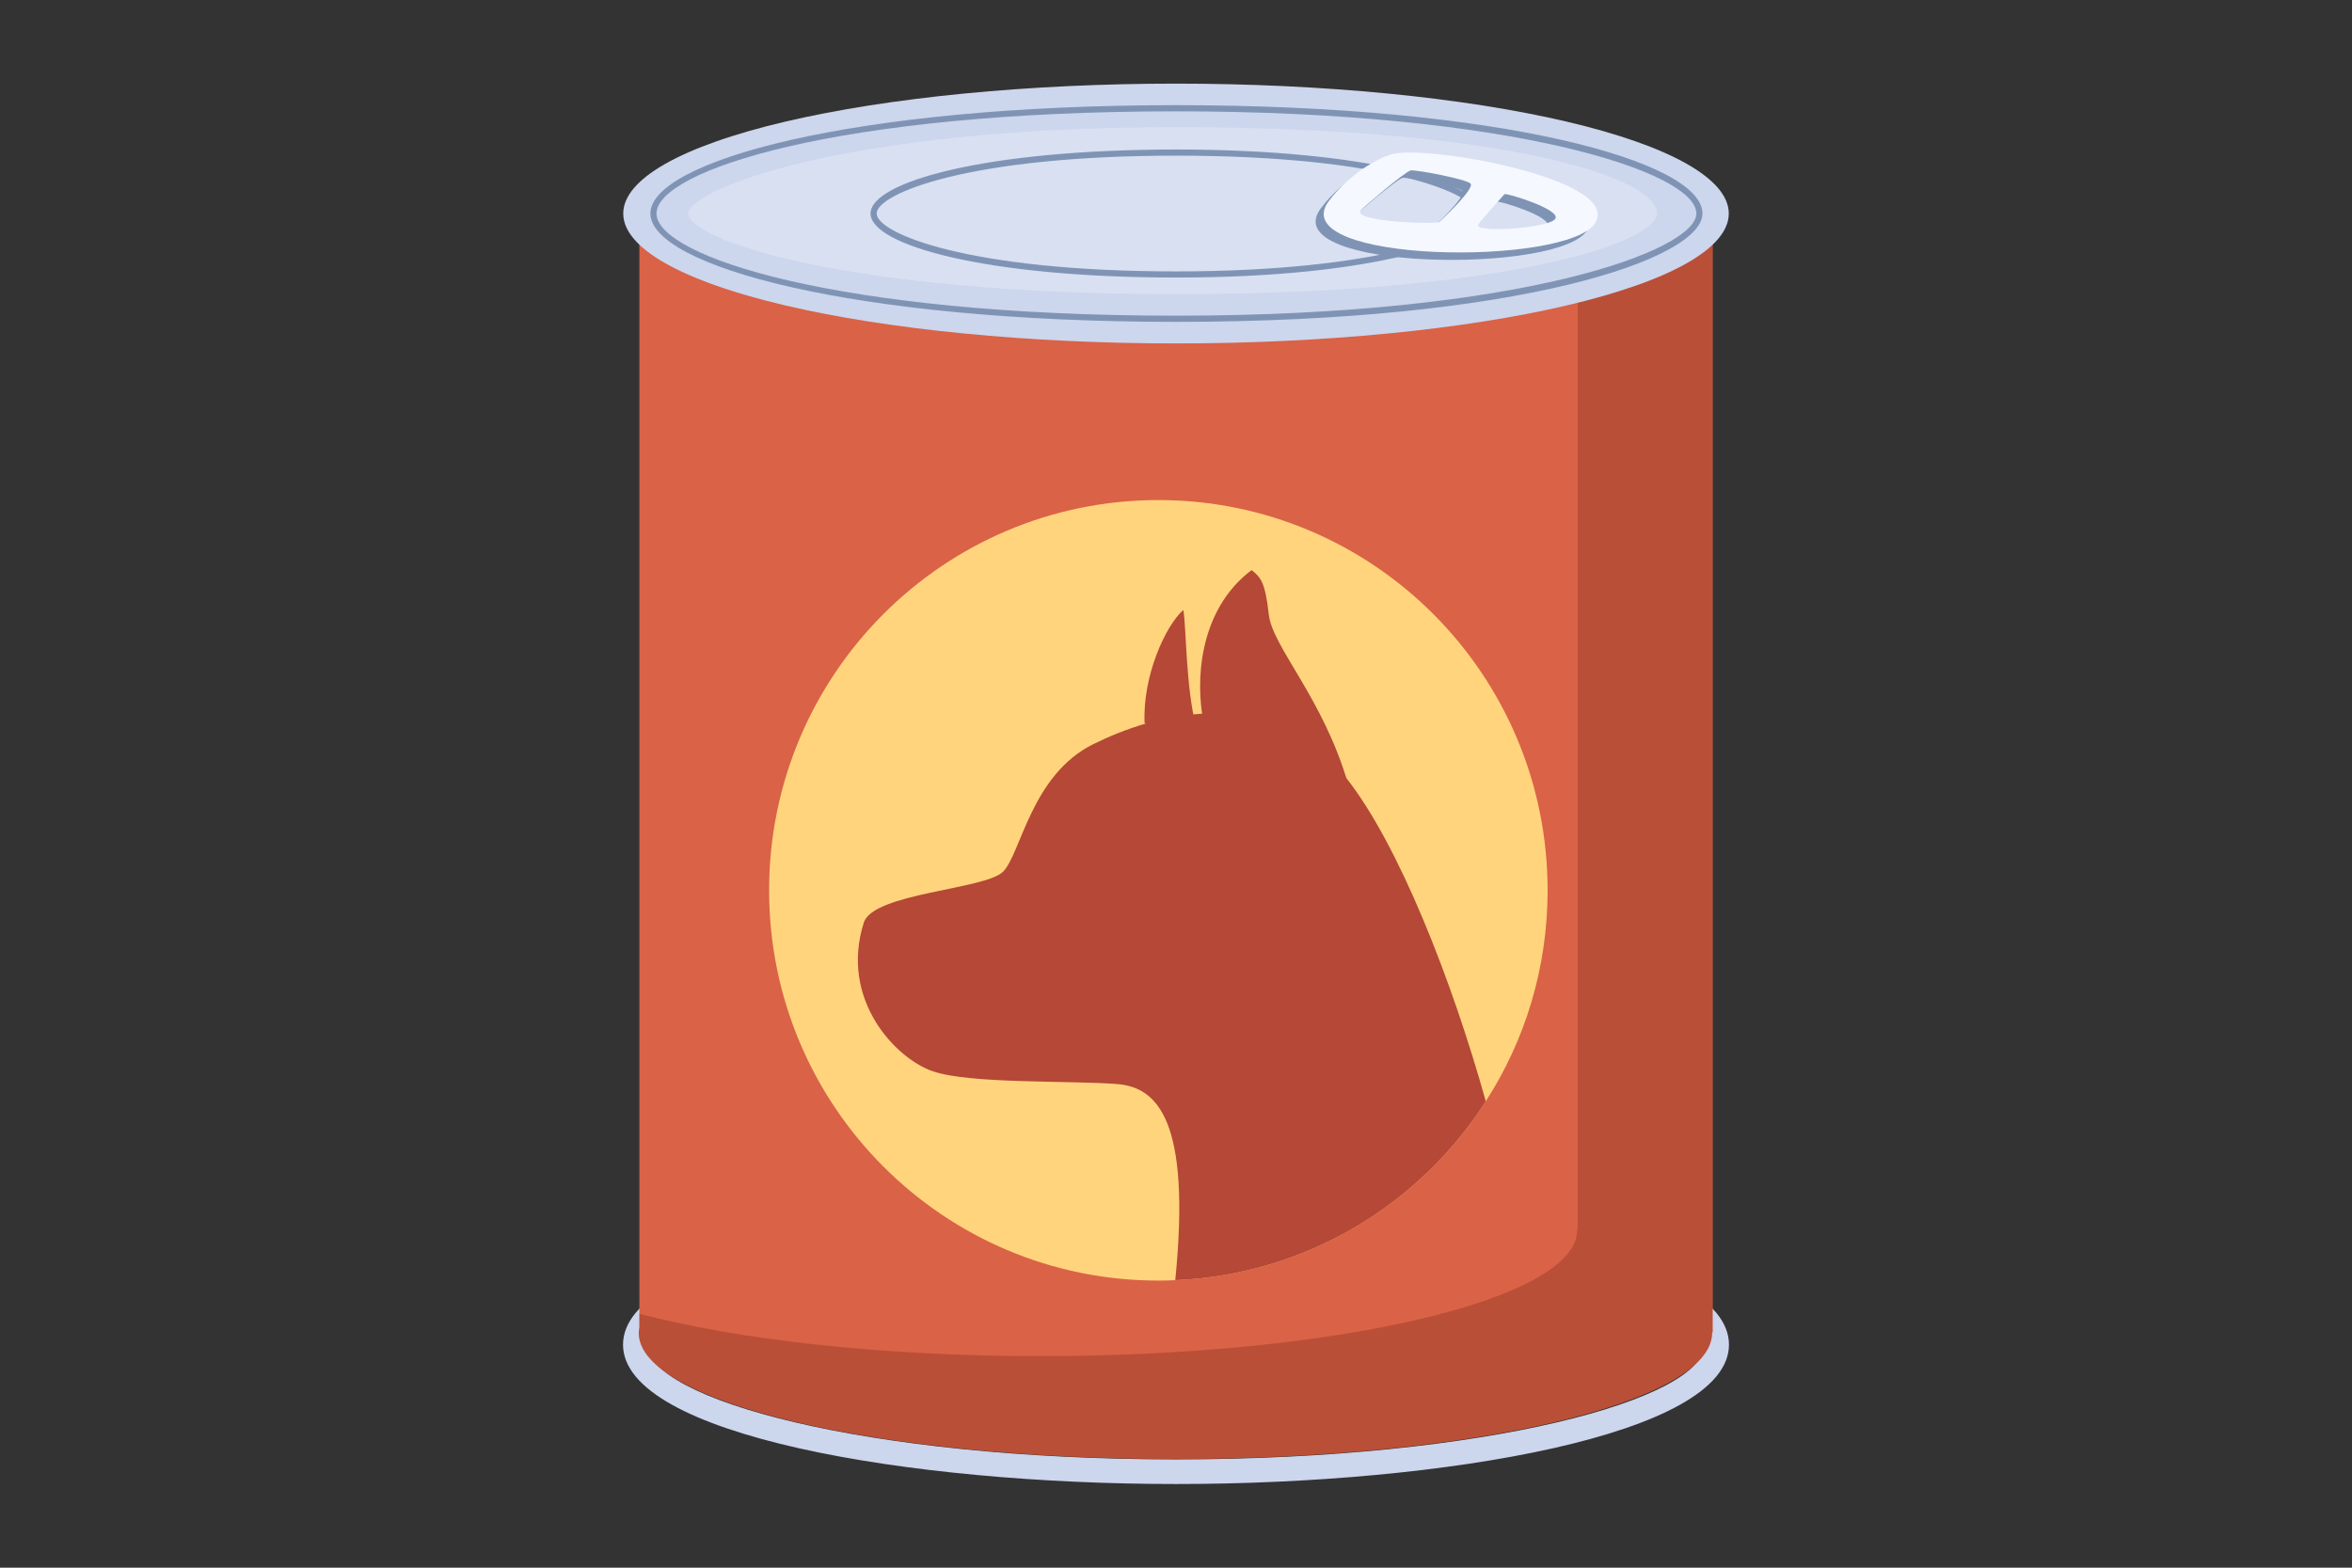 <svg xmlns="http://www.w3.org/2000/svg" xmlns:xlink="http://www.w3.org/1999/xlink" width="576" zoomAndPan="magnify" viewBox="0 0 432 288" height="384" preserveAspectRatio="xMidYMid meet" version="1.0"><rect x="0" y="0" width="432" height="288" fill="#333333" stroke="none"/><defs><clipPath id="db94b11e1e"><path d="M 114.375 221 L 317.625 221 L 317.625 272.613 L 114.375 272.613 Z M 114.375 221 " clip-rule="nonzero"/></clipPath><clipPath id="786c1aec50"><path d="M 114.375 15.363 L 317.625 15.363 L 317.625 64 L 114.375 64 Z M 114.375 15.363 " clip-rule="nonzero"/></clipPath></defs><g clip-path="url(#db94b11e1e)"><path fill="#ccd6ed" d="M 216 272.629 C 166.766 272.629 114.434 263.652 114.434 247.027 C 114.434 230.395 166.766 221.422 216 221.422 C 265.238 221.422 317.566 230.398 317.566 247.027 C 317.566 263.656 265.238 272.629 216 272.629 Z M 216 225.949 C 158.809 225.949 118.949 237.059 118.949 247.027 C 118.949 256.992 158.809 268.105 216 268.105 C 273.195 268.105 313.055 256.992 313.055 247.027 C 313.055 237.059 273.195 225.949 216 225.949 Z M 216 225.949 " fill-opacity="1" fill-rule="nonzero"/></g><path fill="#da6247" d="M 314.57 38.227 L 117.434 38.227 L 117.434 243.902 C 117.375 244.219 117.332 244.539 117.332 244.859 C 117.332 257.656 161.465 268.027 215.898 268.027 C 270.336 268.027 314.469 257.656 314.469 244.859 C 314.469 244.828 314.457 244.793 314.457 244.758 L 314.57 244.758 Z M 314.57 38.227 " fill-opacity="1" fill-rule="nonzero"/><path fill="#953a27" d="M 314.551 38.215 L 314.551 244.746 L 314.461 244.746 L 314.461 244.883 C 314.461 257.645 270.328 268.051 215.906 268.051 C 161.445 268.051 117.312 257.645 117.312 244.883 C 117.312 244.52 117.355 244.203 117.445 243.887 L 117.445 241.352 C 135.496 246.105 161.801 249.133 191.09 249.133 C 245.555 249.133 289.688 238.727 289.688 225.965 L 289.688 225.828 L 289.773 225.828 L 289.773 38.215 Z M 314.551 38.215 " fill-opacity="0.459" fill-rule="nonzero"/><g clip-path="url(#786c1aec50)"><path fill="#ccd6ed" d="M 317.531 39.227 C 317.531 39.617 317.492 40.008 317.41 40.398 C 317.328 40.789 317.207 41.176 317.043 41.566 C 316.879 41.953 316.676 42.344 316.434 42.73 C 316.188 43.113 315.906 43.5 315.582 43.883 C 315.258 44.266 314.891 44.648 314.488 45.027 C 314.086 45.406 313.641 45.781 313.16 46.156 C 312.676 46.527 312.156 46.898 311.598 47.266 C 311.035 47.633 310.438 48 309.805 48.359 C 309.168 48.719 308.492 49.078 307.785 49.43 C 307.074 49.785 306.324 50.133 305.543 50.477 C 304.758 50.82 303.941 51.16 303.086 51.496 C 302.23 51.832 301.344 52.16 300.422 52.484 C 299.496 52.809 298.539 53.129 297.551 53.441 C 296.562 53.758 295.539 54.066 294.484 54.367 C 293.43 54.668 292.348 54.965 291.23 55.254 C 290.113 55.543 288.969 55.824 287.793 56.102 C 286.617 56.379 285.414 56.648 284.184 56.91 C 282.953 57.172 281.695 57.426 280.41 57.676 C 279.125 57.922 277.816 58.164 276.484 58.395 C 275.148 58.629 273.789 58.852 272.41 59.07 C 271.027 59.285 269.625 59.496 268.199 59.695 C 266.773 59.898 265.328 60.09 263.863 60.273 C 262.398 60.457 260.914 60.633 259.41 60.801 C 257.91 60.969 256.391 61.125 254.855 61.273 C 253.32 61.426 251.77 61.566 250.207 61.695 C 248.641 61.828 247.062 61.949 245.473 62.062 C 243.883 62.176 242.281 62.281 240.672 62.375 C 239.059 62.473 237.438 62.559 235.809 62.633 C 234.18 62.711 232.543 62.777 230.898 62.832 C 229.254 62.891 227.605 62.938 225.953 62.977 C 224.301 63.016 222.645 63.043 220.984 63.062 C 219.324 63.082 217.664 63.09 216 63.09 C 214.34 63.09 212.68 63.082 211.02 63.062 C 209.359 63.043 207.703 63.016 206.051 62.977 C 204.395 62.938 202.746 62.891 201.105 62.832 C 199.461 62.777 197.824 62.711 196.195 62.633 C 194.562 62.559 192.945 62.473 191.332 62.375 C 189.719 62.281 188.117 62.176 186.527 62.062 C 184.938 61.949 183.363 61.828 181.797 61.695 C 180.234 61.566 178.684 61.426 177.148 61.273 C 175.613 61.125 174.094 60.969 172.59 60.801 C 171.09 60.633 169.605 60.457 168.141 60.273 C 166.676 60.09 165.23 59.898 163.805 59.695 C 162.379 59.496 160.977 59.285 159.594 59.07 C 158.211 58.852 156.855 58.629 155.52 58.395 C 154.184 58.164 152.875 57.922 151.59 57.676 C 150.309 57.426 149.051 57.172 147.816 56.91 C 146.586 56.648 145.383 56.379 144.207 56.102 C 143.035 55.824 141.887 55.543 140.773 55.254 C 139.656 54.965 138.57 54.668 137.52 54.367 C 136.465 54.066 135.441 53.758 134.453 53.441 C 133.461 53.129 132.504 52.809 131.582 52.484 C 130.66 52.16 129.77 51.832 128.918 51.496 C 128.062 51.16 127.242 50.82 126.461 50.477 C 125.676 50.133 124.93 49.785 124.219 49.43 C 123.508 49.078 122.836 48.719 122.199 48.359 C 121.562 48 120.965 47.633 120.406 47.266 C 119.848 46.898 119.324 46.527 118.844 46.156 C 118.359 45.781 117.918 45.406 117.516 45.027 C 117.109 44.648 116.746 44.266 116.422 43.883 C 116.098 43.5 115.812 43.113 115.57 42.73 C 115.328 42.344 115.125 41.953 114.961 41.566 C 114.797 41.176 114.676 40.789 114.594 40.398 C 114.512 40.008 114.473 39.617 114.473 39.227 C 114.473 38.836 114.512 38.445 114.594 38.055 C 114.676 37.668 114.797 37.277 114.961 36.887 C 115.125 36.5 115.328 36.113 115.57 35.727 C 115.812 35.34 116.098 34.953 116.422 34.57 C 116.746 34.188 117.109 33.809 117.516 33.43 C 117.918 33.051 118.359 32.672 118.844 32.301 C 119.324 31.926 119.848 31.555 120.406 31.188 C 120.965 30.82 121.562 30.457 122.199 30.094 C 122.836 29.734 123.508 29.375 124.219 29.023 C 124.93 28.672 125.676 28.32 126.461 27.977 C 127.242 27.633 128.062 27.293 128.918 26.957 C 129.77 26.625 130.66 26.293 131.582 25.969 C 132.504 25.645 133.461 25.324 134.453 25.012 C 135.441 24.699 136.465 24.391 137.52 24.086 C 138.57 23.785 139.656 23.488 140.773 23.199 C 141.887 22.91 143.035 22.629 144.207 22.352 C 145.383 22.074 146.586 21.809 147.816 21.543 C 149.051 21.281 150.309 21.027 151.59 20.781 C 152.875 20.531 154.184 20.293 155.52 20.059 C 156.855 19.828 158.211 19.602 159.594 19.383 C 160.977 19.168 162.379 18.957 163.805 18.758 C 165.23 18.559 166.676 18.363 168.141 18.18 C 169.605 17.996 171.09 17.82 172.59 17.652 C 174.094 17.488 175.613 17.328 177.148 17.18 C 178.684 17.031 180.234 16.891 181.797 16.758 C 183.363 16.625 184.938 16.504 186.527 16.391 C 188.117 16.277 189.719 16.172 191.332 16.078 C 192.945 15.984 194.562 15.898 196.195 15.82 C 197.824 15.746 199.461 15.68 201.105 15.621 C 202.746 15.562 204.395 15.516 206.051 15.477 C 207.703 15.438 209.359 15.41 211.02 15.391 C 212.68 15.371 214.34 15.363 216 15.363 C 217.664 15.363 219.324 15.371 220.984 15.391 C 222.645 15.41 224.301 15.438 225.953 15.477 C 227.605 15.516 229.254 15.562 230.898 15.621 C 232.543 15.68 234.18 15.746 235.809 15.82 C 237.438 15.898 239.059 15.984 240.672 16.078 C 242.281 16.172 243.883 16.277 245.473 16.391 C 247.062 16.504 248.641 16.625 250.207 16.758 C 251.77 16.891 253.32 17.031 254.855 17.18 C 256.391 17.328 257.91 17.488 259.41 17.652 C 260.914 17.82 262.398 17.996 263.863 18.18 C 265.328 18.363 266.773 18.559 268.199 18.758 C 269.625 18.957 271.027 19.168 272.41 19.383 C 273.789 19.602 275.148 19.828 276.484 20.059 C 277.816 20.293 279.125 20.531 280.41 20.781 C 281.695 21.027 282.953 21.281 284.184 21.543 C 285.414 21.809 286.617 22.074 287.793 22.352 C 288.969 22.629 290.113 22.91 291.23 23.199 C 292.348 23.488 293.43 23.785 294.484 24.086 C 295.539 24.391 296.562 24.699 297.551 25.012 C 298.539 25.324 299.496 25.645 300.422 25.969 C 301.344 26.293 302.23 26.625 303.086 26.957 C 303.941 27.293 304.758 27.633 305.543 27.977 C 306.324 28.32 307.074 28.672 307.785 29.023 C 308.492 29.375 309.168 29.734 309.805 30.094 C 310.438 30.457 311.035 30.82 311.598 31.188 C 312.156 31.555 312.676 31.926 313.16 32.301 C 313.641 32.672 314.086 33.051 314.488 33.43 C 314.891 33.809 315.258 34.188 315.582 34.57 C 315.906 34.953 316.188 35.34 316.434 35.727 C 316.676 36.113 316.879 36.5 317.043 36.887 C 317.207 37.277 317.328 37.668 317.41 38.055 C 317.492 38.445 317.531 38.836 317.531 39.227 Z M 317.531 39.227 " fill-opacity="1" fill-rule="nonzero"/></g><path fill="#7f94b5" d="M 216 59.129 C 156.371 59.129 119.461 48.793 119.461 39.223 C 119.461 29.652 156.371 19.32 216 19.32 C 275.73 19.32 312.699 29.652 312.699 39.223 C 312.699 47.566 279.098 59.129 216 59.129 Z M 216 20.453 C 153.746 20.453 120.586 31.355 120.586 39.223 C 120.586 47.09 153.746 57.996 216 57.996 C 279.641 57.996 311.574 45.965 311.574 39.227 C 311.574 31.555 277.543 20.453 216 20.453 Z M 216 20.453 " fill-opacity="1" fill-rule="nonzero"/><path fill="#e8eef9" d="M 216 54.039 C 154.238 54.039 126.418 43.809 126.418 39.223 C 126.418 35.031 154.238 23.363 216 23.363 C 277.07 23.363 304.363 32.754 304.363 39.164 C 304.363 44.602 276.492 54.039 216 54.039 Z M 216 54.039 " fill-opacity="0.447" fill-rule="nonzero"/><path fill="#7f94b5" d="M 216.035 50.988 C 180.891 50.988 159.895 45.008 159.895 39.223 C 159.895 33.441 180.895 27.465 216.035 27.465 C 250.77 27.465 272.266 33.566 272.266 39.223 C 272.266 44.156 252.723 50.988 216.035 50.988 Z M 216.035 28.598 C 177.633 28.598 161.02 35.637 161.02 39.223 C 161.02 42.812 177.633 49.859 216.035 49.859 C 252.723 49.859 271.141 43.043 271.141 39.223 C 271.141 35.637 254.5 28.598 216.035 28.598 Z M 216.035 28.598 " fill-opacity="1" fill-rule="nonzero"/><path fill="#7f94b5" d="M 253.992 29.75 C 248.941 31.398 244.418 35.746 242.516 38.387 C 234.285 49.777 286.715 50.395 291.527 42.281 C 296.34 34.211 259.984 27.805 253.992 29.75 Z M 262.855 42.16 C 262.328 42.629 246.785 42.152 248.434 40.02 C 248.828 39.555 256.656 32.797 257.648 32.676 C 258.684 32.555 267.809 34.266 268.602 35.105 C 269.441 35.98 263.43 41.645 262.855 42.16 Z M 284.148 41.598 C 282.848 43.359 268.789 44.238 270.047 42.574 C 270.828 41.465 274.625 37.273 274.844 37.043 C 275.109 36.758 285.402 39.887 284.148 41.598 Z M 284.148 41.598 " fill-opacity="1" fill-rule="nonzero"/><path fill="#f5f9ff" d="M 255.488 28.383 C 250.438 30.031 245.914 34.379 244.008 37.016 C 235.777 48.406 288.211 49.023 293.02 40.91 C 297.836 32.836 261.48 26.434 255.488 28.383 Z M 264.352 40.785 C 263.824 41.254 248.277 40.777 249.93 38.645 C 250.324 38.184 258.152 31.426 259.145 31.301 C 260.18 31.18 269.305 32.895 270.098 33.73 C 270.938 34.609 264.926 40.27 264.352 40.785 Z M 285.645 40.227 C 284.344 41.984 270.281 42.867 271.543 41.203 C 272.32 40.094 276.121 35.898 276.34 35.668 C 276.605 35.387 286.898 38.516 285.645 40.227 Z M 285.645 40.227 " fill-opacity="1" fill-rule="nonzero"/><path fill="#ffd47d" d="M 284.254 163.562 C 284.254 177.84 280.105 191.148 272.898 202.316 C 260.723 221.328 239.824 234.164 215.867 235.184 C 214.848 235.234 213.805 235.258 212.758 235.258 C 173.27 235.258 141.266 203.16 141.266 163.562 C 141.266 123.965 173.273 91.867 212.758 91.867 C 252.25 91.863 284.254 123.961 284.254 163.562 Z M 284.254 163.562 " fill-opacity="1" fill-rule="nonzero"/><path fill="#b54837" d="M 272.898 202.316 C 260.723 221.328 239.824 234.164 215.867 235.184 C 218.777 205.902 212.637 199.723 205.156 199.148 C 196.508 198.477 178.145 199.148 171.336 196.805 C 164.527 194.488 154.164 183.648 158.66 169.492 C 160.398 164.035 180.902 163.438 184.23 160.145 C 187.539 156.832 189.375 142.355 200.832 136.695 C 203.715 135.273 206.996 133.93 210.496 132.906 C 213.281 132.109 216.211 131.484 219.195 131.238 C 219.715 131.188 220.262 131.137 220.781 131.109 C 228.484 130.738 236.516 132.629 243.496 138.859 C 244.742 139.957 245.984 141.328 247.25 142.898 C 256.891 155.066 266.711 180.16 272.898 202.316 Z M 272.898 202.316 " fill-opacity="1" fill-rule="nonzero"/><path fill="#b54837" d="M 229.887 104.73 C 219.926 112.227 219.594 125.711 221.086 132.703 C 246.977 143.152 247.586 143.953 247.586 143.953 C 243.008 128.207 233.711 118.883 233.043 112.887 C 232.379 106.898 231.547 106.062 229.887 104.73 Z M 229.887 104.73 " fill-opacity="1" fill-rule="nonzero"/><path fill="#b54837" d="M 217.34 112.059 C 214.113 114.891 209.836 124.16 210.23 132.844 C 219.758 135.871 219.758 133.707 219.758 133.707 C 217.766 126.547 217.906 114.887 217.34 112.059 Z M 217.34 112.059 " fill-opacity="1" fill-rule="nonzero"/></svg>